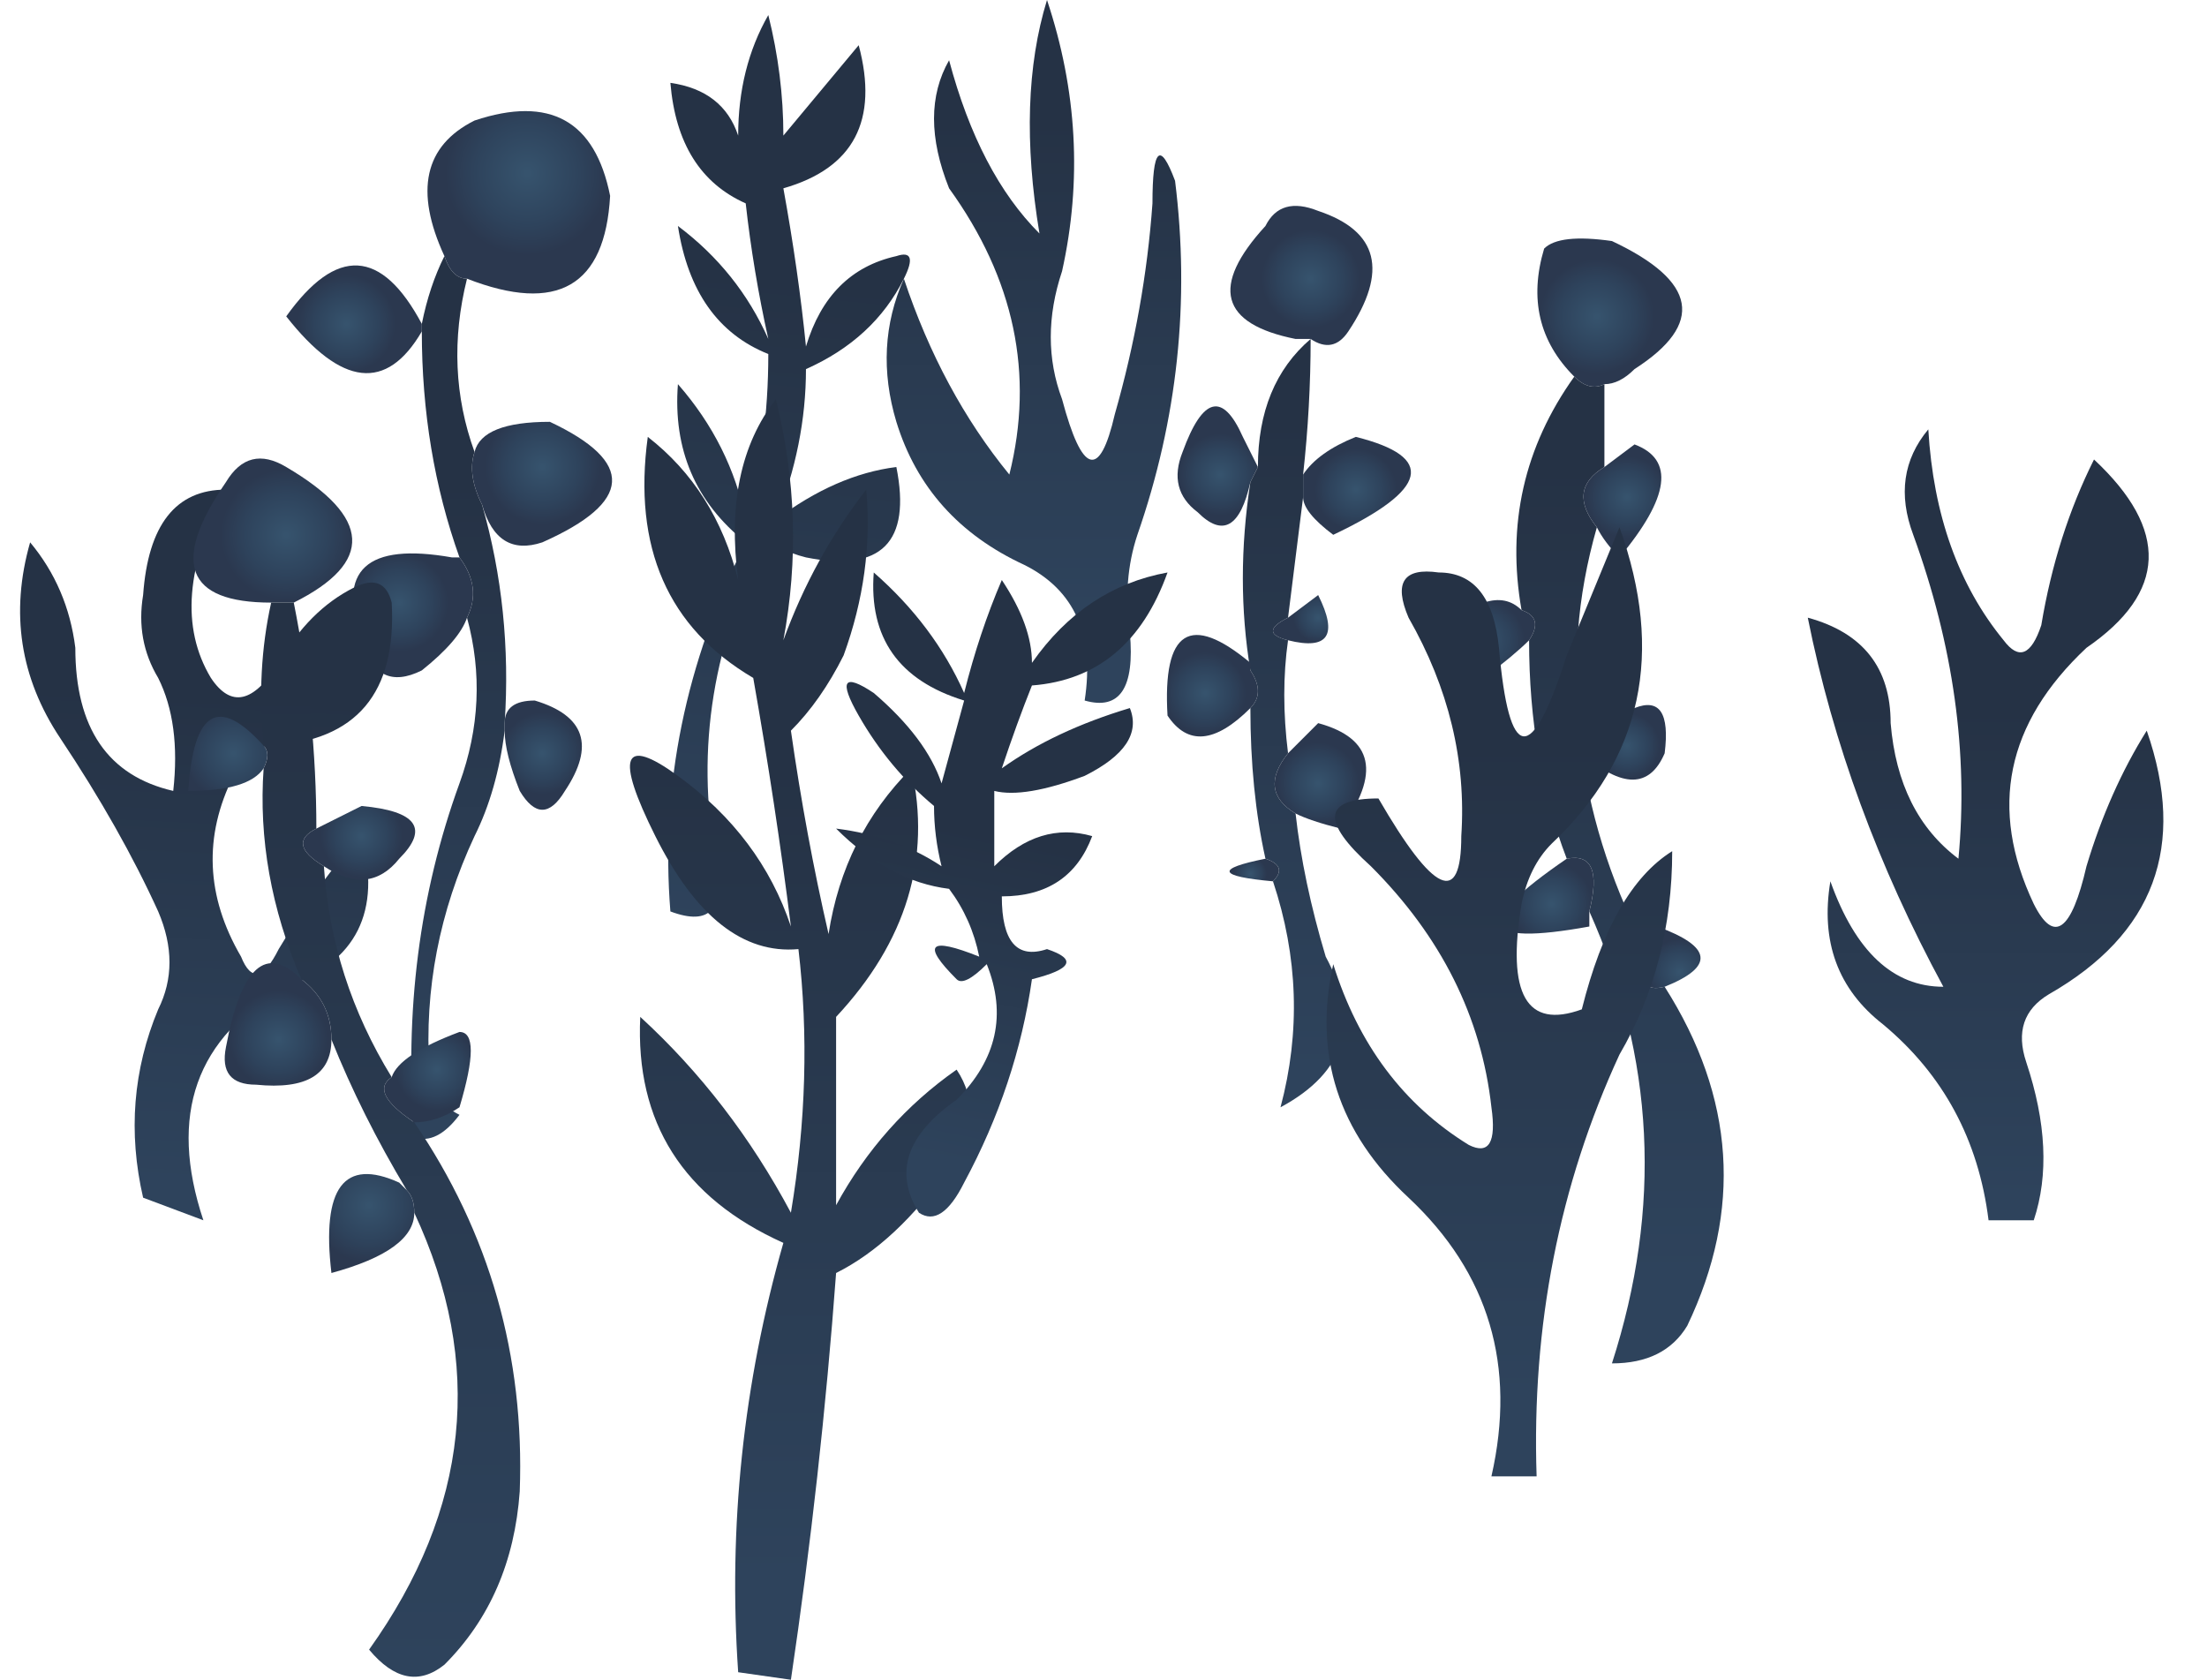 <?xml version="1.0" encoding="UTF-8" standalone="no"?>
<svg xmlns:xlink="http://www.w3.org/1999/xlink" height="11.15px" width="14.65px" xmlns="http://www.w3.org/2000/svg">
  <g transform="matrix(1.0, 0.0, 0.0, 1.0, 7.25, 5.55)">
    <path d="M-0.35 -4.0 Q-0.5 -4.9 -0.3 -5.55 0.0 -4.65 -0.2 -3.75 -0.35 -3.3 -0.2 -2.9 0.0 -2.15 0.15 -2.8 0.35 -3.5 0.4 -4.2 0.4 -4.75 0.55 -4.35 0.7 -3.15 0.3 -2.0 0.2 -1.7 0.25 -1.35 0.3 -0.8 -0.05 -0.9 0.05 -1.55 -0.45 -1.8 -1.1 -2.1 -1.3 -2.75 -1.45 -3.25 -1.25 -3.7 -1.0 -2.95 -0.55 -2.4 -0.3 -3.4 -0.95 -4.3 -1.15 -4.8 -0.95 -5.15 -0.75 -4.4 -0.35 -4.0" fill="url(#gradient0)" fill-rule="evenodd" stroke="none"/>
    <path d="M3.4 -3.0 Q3.3 -2.95 3.2 -3.05 2.85 -3.4 3.0 -3.9 3.1 -4.0 3.45 -3.95 4.3 -3.55 3.6 -3.1 3.5 -3.0 3.4 -3.0" fill="url(#gradient1)" fill-rule="evenodd" stroke="none"/>
    <path d="M2.85 -1.5 Q3.0 -1.45 2.9 -1.3 2.8 -1.2 2.6 -1.05 2.05 -1.45 2.6 -1.55 2.75 -1.6 2.85 -1.5" fill="url(#gradient2)" fill-rule="evenodd" stroke="none"/>
    <path d="M2.9 -1.3 Q3.0 -1.45 2.85 -1.5 2.7 -2.35 3.2 -3.05 3.3 -2.95 3.4 -3.0 L3.4 -2.45 Q3.15 -2.3 3.35 -2.05 3.15 -1.35 3.25 -0.7 3.2 -0.65 3.25 -0.55 3.35 0.15 3.7 0.8 3.6 1.05 3.8 1.0 4.5 2.1 3.95 3.25 3.8 3.5 3.45 3.5 3.95 1.95 3.3 0.5 3.4 0.1 3.15 0.15 2.9 -0.5 2.9 -1.3" fill="url(#gradient3)" fill-rule="evenodd" stroke="none"/>
    <path d="M3.35 -2.05 Q3.15 -2.3 3.4 -2.45 L3.6 -2.6 Q4.0 -2.45 3.5 -1.85 3.4 -1.95 3.35 -2.05" fill="url(#gradient4)" fill-rule="evenodd" stroke="none"/>
    <path d="M3.25 -0.55 Q3.2 -0.65 3.25 -0.7 3.3 -0.75 3.6 -0.85 3.85 -0.95 3.8 -0.55 3.65 -0.2 3.25 -0.55" fill="url(#gradient5)" fill-rule="evenodd" stroke="none"/>
    <path d="M3.15 0.15 Q3.4 0.1 3.3 0.5 L3.3 0.6 Q2.2 0.8 3.15 0.15" fill="url(#gradient6)" fill-rule="evenodd" stroke="none"/>
    <path d="M3.8 1.0 Q3.6 1.05 3.7 0.8 3.7 0.7 3.75 0.6 4.3 0.8 3.8 1.0" fill="url(#gradient7)" fill-rule="evenodd" stroke="none"/>
    <path d="M-2.8 -5.0 Q-2.45 -4.95 -2.35 -4.65 -2.35 -5.1 -2.15 -5.45 -2.05 -5.05 -2.05 -4.65 -1.8 -4.95 -1.55 -5.25 -1.35 -4.5 -2.05 -4.3 -1.95 -3.75 -1.9 -3.25 -1.75 -3.75 -1.3 -3.85 -1.15 -3.9 -1.25 -3.7 -1.45 -3.3 -1.9 -3.1 -1.9 -2.6 -2.1 -2.1 -1.7 -2.4 -1.3 -2.45 -1.15 -1.7 -1.9 -1.85 -2.1 -1.9 -2.15 -2.0 -2.7 -0.95 -2.5 0.15 -2.4 0.65 -2.8 0.5 -2.9 -0.75 -2.3 -1.95 -2.8 -2.35 -2.75 -3.0 -2.4 -2.6 -2.3 -2.1 -2.15 -2.6 -2.15 -3.2 -2.65 -3.4 -2.75 -4.05 -2.35 -3.75 -2.15 -3.3 -2.25 -3.75 -2.3 -4.2 -2.75 -4.4 -2.8 -5.0" fill="url(#gradient8)" fill-rule="evenodd" stroke="none"/>
    <path d="M-1.65 -1.2 Q-1.8 -0.9 -2.0 -0.7 -1.9 0.0 -1.75 0.65 -1.65 0.0 -1.2 -0.45 -1.0 0.45 -1.7 1.2 L-1.7 2.45 Q-1.4 1.9 -0.9 1.55 -0.7 1.85 -0.95 2.2 -1.3 2.7 -1.7 2.9 -1.8 4.25 -2.0 5.6 L-2.35 5.55 Q-2.45 4.1 -2.05 2.7 -3.05 2.25 -3.0 1.2 -2.4 1.75 -2.0 2.5 -1.85 1.6 -1.95 0.75 -2.5 0.8 -2.9 0.0 -3.3 -0.8 -2.75 -0.4 -2.2 0.0 -2.0 0.6 -2.1 -0.2 -2.25 -1.05 -3.1 -1.55 -2.95 -2.65 -2.5 -2.3 -2.35 -1.7 -2.45 -2.45 -2.1 -2.9 -1.9 -2.1 -2.05 -1.3 -1.85 -1.85 -1.5 -2.3 -1.45 -1.75 -1.65 -1.2" fill="url(#gradient9)" fill-rule="evenodd" stroke="none"/>
    <path d="M-4.3 -3.85 Q-4.6 -4.5 -4.1 -4.75 -3.35 -5.0 -3.2 -4.25 -3.25 -3.35 -4.15 -3.7 -4.25 -3.7 -4.3 -3.85" fill="url(#gradient10)" fill-rule="evenodd" stroke="none"/>
    <path d="M-4.45 -3.35 Q-4.8 -2.75 -5.35 -3.45 -4.85 -4.15 -4.45 -3.4 L-4.45 -3.35" fill="url(#gradient11)" fill-rule="evenodd" stroke="none"/>
    <path d="M-4.3 -3.85 Q-4.25 -3.7 -4.15 -3.7 -4.3 -3.1 -4.1 -2.55 -4.15 -2.4 -4.05 -2.2 -3.85 -1.5 -3.9 -0.75 L-3.9 -0.7 Q-3.95 -0.3 -4.1 0.0 -4.45 0.75 -4.4 1.55 -4.4 1.75 -4.2 1.85 -4.35 2.05 -4.5 2.0 -4.6 0.75 -4.2 -0.35 -4.0 -0.9 -4.15 -1.45 -4.05 -1.65 -4.2 -1.85 -4.45 -2.55 -4.45 -3.35 L-4.45 -3.4 Q-4.4 -3.65 -4.3 -3.85" fill="url(#gradient12)" fill-rule="evenodd" stroke="none"/>
    <path d="M-4.1 -2.55 Q-4.05 -2.75 -3.6 -2.75 -2.75 -2.35 -3.65 -1.95 -3.95 -1.85 -4.05 -2.2 -4.15 -2.4 -4.1 -2.55" fill="url(#gradient13)" fill-rule="evenodd" stroke="none"/>
    <path d="M-4.15 -1.45 Q-4.2 -1.3 -4.45 -1.1 -4.75 -0.95 -4.85 -1.3 -5.1 -2.0 -4.25 -1.85 L-4.2 -1.85 Q-4.05 -1.65 -4.15 -1.45" fill="url(#gradient14)" fill-rule="evenodd" stroke="none"/>
    <path d="M-3.9 -0.75 Q-3.9 -0.9 -3.7 -0.9 -3.2 -0.75 -3.5 -0.3 -3.65 -0.05 -3.8 -0.3 -3.9 -0.55 -3.9 -0.7 L-3.9 -0.75" fill="url(#gradient15)" fill-rule="evenodd" stroke="none"/>
    <path d="M-6.3 -1.6 Q-6.25 -2.3 -5.75 -2.3 -6.15 -1.55 -5.85 -1.05 -5.65 -0.75 -5.4 -1.15 -5.2 -1.5 -4.9 -1.65 -4.7 -1.75 -4.65 -1.55 -4.6 -0.65 -5.45 -0.6 -5.6 -0.6 -5.7 -0.4 -6.0 0.2 -5.65 0.8 -5.55 1.05 -5.4 0.75 -5.1 0.25 -4.85 0.0 -4.65 0.75 -5.35 1.0 -6.25 1.5 -5.9 2.55 L-6.3 2.4 Q-6.45 1.75 -6.2 1.15 -6.05 0.85 -6.2 0.5 -6.45 -0.05 -6.85 -0.65 -7.25 -1.25 -7.05 -1.95 -6.8 -1.65 -6.75 -1.25 -6.75 -0.45 -6.1 -0.3 -6.05 -0.75 -6.2 -1.05 -6.35 -1.3 -6.3 -1.6" fill="url(#gradient16)" fill-rule="evenodd" stroke="none"/>
    <path d="M-0.4 -1.15 Q-0.05 -1.65 0.5 -1.75 0.25 -1.05 -0.4 -1.0 -0.5 -0.75 -0.6 -0.45 -0.25 -0.7 0.25 -0.85 0.35 -0.6 -0.05 -0.4 -0.45 -0.25 -0.65 -0.3 L-0.65 0.2 Q-0.35 -0.1 0.0 0.0 -0.15 0.4 -0.6 0.4 -0.6 0.85 -0.3 0.75 0.0 0.85 -0.4 0.95 -0.5 1.65 -0.85 2.3 -1.0 2.6 -1.15 2.5 -1.4 2.1 -0.9 1.75 -0.5 1.35 -0.7 0.85 -0.85 1.0 -0.9 0.95 -1.25 0.6 -0.75 0.8 -0.8 0.55 -0.95 0.35 -1.35 0.3 -1.7 -0.05 -1.3 0.0 -1.0 0.2 -1.05 0.0 -1.05 -0.2 -1.35 -0.45 -1.55 -0.8 -1.75 -1.15 -1.45 -0.95 -1.1 -0.65 -1.0 -0.35 L-0.85 -0.9 Q-1.5 -1.1 -1.45 -1.75 -1.05 -1.4 -0.85 -0.95 -0.75 -1.35 -0.6 -1.7 -0.4 -1.4 -0.4 -1.15" fill="url(#gradient17)" fill-rule="evenodd" stroke="none"/>
    <path d="M1.45 -3.3 L1.35 -3.3 Q0.6 -3.45 1.15 -4.05 1.25 -4.25 1.5 -4.15 2.1 -3.95 1.7 -3.35 1.6 -3.2 1.45 -3.3" fill="url(#gradient18)" fill-rule="evenodd" stroke="none"/>
    <path d="M1.05 -2.35 Q0.95 -1.9 0.7 -2.15 0.5 -2.3 0.6 -2.55 0.8 -3.1 1.0 -2.65 L1.1 -2.45 1.05 -2.35" fill="url(#gradient19)" fill-rule="evenodd" stroke="none"/>
    <path d="M1.45 -3.3 Q1.45 -2.85 1.4 -2.4 L1.4 -2.25 Q1.35 -1.85 1.3 -1.45 1.1 -1.35 1.3 -1.3 1.25 -0.95 1.3 -0.55 1.1 -0.3 1.35 -0.15 1.4 0.3 1.55 0.8 1.9 1.45 1.25 1.8 1.45 1.05 1.2 0.3 1.3 0.2 1.15 0.15 1.05 -0.3 1.05 -0.85 1.15 -0.95 1.05 -1.1 0.95 -1.7 1.05 -2.35 L1.1 -2.45 Q1.1 -3.0 1.45 -3.3" fill="url(#gradient20)" fill-rule="evenodd" stroke="none"/>
    <path d="M1.4 -2.4 Q1.5 -2.55 1.75 -2.65 2.55 -2.45 1.6 -2.0 1.4 -2.15 1.4 -2.25 L1.4 -2.4" fill="url(#gradient21)" fill-rule="evenodd" stroke="none"/>
    <path d="M1.3 -1.45 L1.5 -1.6 Q1.7 -1.2 1.3 -1.3 1.1 -1.35 1.3 -1.45" fill="url(#gradient22)" fill-rule="evenodd" stroke="none"/>
    <path d="M1.05 -0.85 Q0.7 -0.5 0.5 -0.8 0.45 -1.65 1.05 -1.15 L1.05 -1.1 Q1.15 -0.95 1.05 -0.85" fill="url(#gradient23)" fill-rule="evenodd" stroke="none"/>
    <path d="M1.2 0.3 Q0.65 0.25 1.15 0.15 1.3 0.2 1.2 0.3" fill="url(#gradient24)" fill-rule="evenodd" stroke="none"/>
    <path d="M1.3 -0.55 L1.5 -0.75 Q2.05 -0.6 1.65 -0.05 1.45 -0.1 1.35 -0.15 1.1 -0.3 1.3 -0.55" fill="url(#gradient25)" fill-rule="evenodd" stroke="none"/>
    <path d="M3.5 -2.05 Q3.95 -0.8 3.05 0.05 2.9 0.2 2.85 0.45 2.7 1.35 3.25 1.15 3.45 0.35 3.85 0.1 3.85 0.85 3.5 1.45 2.9 2.75 2.95 4.25 L2.65 4.25 Q2.9 3.15 2.1 2.4 1.4 1.75 1.6 0.85 1.85 1.65 2.5 2.05 2.7 2.15 2.65 1.8 2.55 0.9 1.85 0.2 1.35 -0.25 1.9 -0.25 2.45 0.7 2.45 0.0 2.5 -0.75 2.1 -1.45 1.95 -1.8 2.3 -1.75 2.65 -1.75 2.7 -1.25 2.8 -0.1 3.15 -1.2 L3.5 -2.05" fill="url(#gradient26)" fill-rule="evenodd" stroke="none"/>
    <path d="M5.55 -2.7 Q5.6 -1.85 6.05 -1.3 6.2 -1.1 6.3 -1.4 6.4 -2.0 6.65 -2.5 7.4 -1.8 6.6 -1.25 5.8 -0.5 6.25 0.45 6.45 0.85 6.6 0.2 6.75 -0.3 7.0 -0.7 7.4 0.45 6.35 1.05 6.1 1.2 6.2 1.5 6.4 2.1 6.25 2.55 L5.95 2.55 Q5.85 1.75 5.25 1.25 4.8 0.9 4.9 0.3 5.15 1.0 5.65 1.0 5.0 -0.2 4.75 -1.45 5.3 -1.3 5.3 -0.75 5.35 -0.15 5.75 0.15 5.85 -0.9 5.45 -2.0 5.3 -2.4 5.55 -2.7" fill="url(#gradient27)" fill-rule="evenodd" stroke="none"/>
    <path d="M-5.45 -1.55 Q-6.3 -1.55 -5.75 -2.35 -5.6 -2.6 -5.35 -2.45 -4.5 -1.95 -5.3 -1.55 L-5.45 -1.55" fill="url(#gradient28)" fill-rule="evenodd" stroke="none"/>
    <path d="M-5.3 -1.55 Q-5.15 -0.8 -5.15 -0.05 -5.35 0.05 -5.1 0.2 -5.05 0.95 -4.65 1.6 -4.8 1.7 -4.5 1.9 -3.75 3.0 -3.8 4.35 -3.85 5.05 -4.3 5.5 -4.55 5.7 -4.8 5.4 -3.8 4.0 -4.5 2.5 -4.5 2.4 -4.55 2.35 -4.85 1.85 -5.05 1.35 -5.05 1.1 -5.25 0.95 -5.55 0.25 -5.5 -0.45 -5.45 -0.55 -5.5 -0.6 -5.55 -1.1 -5.45 -1.55 L-5.3 -1.55" fill="url(#gradient29)" fill-rule="evenodd" stroke="none"/>
    <path d="M-4.65 1.6 Q-4.6 1.45 -4.2 1.3 -4.05 1.3 -4.2 1.8 -4.35 1.9 -4.5 1.9 -4.8 1.7 -4.65 1.6" fill="url(#gradient30)" fill-rule="evenodd" stroke="none"/>
    <path d="M-5.5 -0.45 Q-5.6 -0.3 -6.0 -0.3 -5.95 -1.1 -5.5 -0.6 -5.45 -0.55 -5.5 -0.45" fill="url(#gradient31)" fill-rule="evenodd" stroke="none"/>
    <path d="M-5.15 -0.05 L-4.85 -0.2 Q-4.3 -0.15 -4.6 0.15 -4.8 0.4 -5.1 0.2 -5.35 0.05 -5.15 -0.05" fill="url(#gradient32)" fill-rule="evenodd" stroke="none"/>
    <path d="M-5.05 1.35 Q-5.05 1.7 -5.55 1.65 -5.8 1.65 -5.75 1.4 -5.6 0.6 -5.25 0.95 -5.05 1.1 -5.05 1.35" fill="url(#gradient33)" fill-rule="evenodd" stroke="none"/>
    <path d="M-4.5 2.5 Q-4.5 2.75 -5.05 2.9 -5.15 2.05 -4.6 2.3 L-4.55 2.35 Q-4.5 2.4 -4.5 2.5" fill="url(#gradient34)" fill-rule="evenodd" stroke="none"/>
  </g>
  <defs>
    <linearGradient gradientTransform="matrix(-1.0E-4, -0.003, 0.001, 0.0, -0.35, -3.95)" gradientUnits="userSpaceOnUse" id="gradient0" spreadMethod="pad" x1="-819.2" x2="819.2">
      <stop offset="0.0" stop-color="#2e435c"/>
      <stop offset="0.663" stop-color="#253245"/>
    </linearGradient>
    <radialGradient cx="0" cy="0" gradientTransform="matrix(7.0E-4, 0.0, 0.0, 7.0E-4, 3.35, -3.45)" gradientUnits="userSpaceOnUse" id="gradient1" r="819.2" spreadMethod="pad">
      <stop offset="0.016" stop-color="#36536d"/>
      <stop offset="0.424" stop-color="#2e435c"/>
      <stop offset="0.663" stop-color="#2b384f"/>
    </radialGradient>
    <radialGradient cx="0" cy="0" gradientTransform="matrix(5.0E-4, 0.0, 0.0, 5.0E-4, 2.6, -1.3)" gradientUnits="userSpaceOnUse" id="gradient2" r="819.2" spreadMethod="pad">
      <stop offset="0.016" stop-color="#36536d"/>
      <stop offset="0.424" stop-color="#2e435c"/>
      <stop offset="0.663" stop-color="#2b384f"/>
    </radialGradient>
    <linearGradient gradientTransform="matrix(1.0E-4, -0.005, 8.0E-4, 0.0, 3.55, -1.15)" gradientUnits="userSpaceOnUse" id="gradient3" spreadMethod="pad" x1="-819.2" x2="819.2">
      <stop offset="0.0" stop-color="#2e435c"/>
      <stop offset="0.663" stop-color="#253245"/>
    </linearGradient>
    <radialGradient cx="0" cy="0" gradientTransform="matrix(5.0E-4, 0.0, 0.0, 5.0E-4, 3.55, -2.25)" gradientUnits="userSpaceOnUse" id="gradient4" r="819.2" spreadMethod="pad">
      <stop offset="0.016" stop-color="#36536d"/>
      <stop offset="0.424" stop-color="#2e435c"/>
      <stop offset="0.663" stop-color="#2b384f"/>
    </radialGradient>
    <radialGradient cx="0" cy="0" gradientTransform="matrix(4.0E-4, 0.0, 0.0, 4.0E-4, 3.55, -0.6)" gradientUnits="userSpaceOnUse" id="gradient5" r="819.2" spreadMethod="pad">
      <stop offset="0.016" stop-color="#36536d"/>
      <stop offset="0.424" stop-color="#2e435c"/>
      <stop offset="0.663" stop-color="#2b384f"/>
    </radialGradient>
    <radialGradient cx="0" cy="0" gradientTransform="matrix(5.0E-4, 0.0, 0.0, 5.0E-4, 3.05, 0.45)" gradientUnits="userSpaceOnUse" id="gradient6" r="819.2" spreadMethod="pad">
      <stop offset="0.016" stop-color="#36536d"/>
      <stop offset="0.424" stop-color="#2e435c"/>
      <stop offset="0.663" stop-color="#2b384f"/>
    </radialGradient>
    <radialGradient cx="0" cy="0" gradientTransform="matrix(4.0E-4, 0.0, 0.0, 4.0E-4, 3.9, 0.9)" gradientUnits="userSpaceOnUse" id="gradient7" r="819.2" spreadMethod="pad">
      <stop offset="0.016" stop-color="#36536d"/>
      <stop offset="0.424" stop-color="#2e435c"/>
      <stop offset="0.663" stop-color="#2b384f"/>
    </radialGradient>
    <linearGradient gradientTransform="matrix(5.0E-4, -0.004, 0.001, 1.0E-4, -2.15, -2.65)" gradientUnits="userSpaceOnUse" id="gradient8" spreadMethod="pad" x1="-819.2" x2="819.2">
      <stop offset="0.0" stop-color="#2e435c"/>
      <stop offset="0.663" stop-color="#253245"/>
    </linearGradient>
    <linearGradient gradientTransform="matrix(2.0E-4, -0.005, 0.001, 0.0, -1.95, 0.85)" gradientUnits="userSpaceOnUse" id="gradient9" spreadMethod="pad" x1="-819.2" x2="819.2">
      <stop offset="0.0" stop-color="#2e435c"/>
      <stop offset="0.663" stop-color="#253245"/>
    </linearGradient>
    <radialGradient cx="0" cy="0" gradientTransform="matrix(0.001, 0.0, 0.0, 0.001, -3.75, -4.4)" gradientUnits="userSpaceOnUse" id="gradient10" r="819.2" spreadMethod="pad">
      <stop offset="0.016" stop-color="#36536d"/>
      <stop offset="0.424" stop-color="#2e435c"/>
      <stop offset="0.663" stop-color="#2b384f"/>
    </radialGradient>
    <radialGradient cx="0" cy="0" gradientTransform="matrix(6.0E-4, 0.0, 0.0, 6.0E-4, -4.95, -3.4)" gradientUnits="userSpaceOnUse" id="gradient11" r="819.2" spreadMethod="pad">
      <stop offset="0.016" stop-color="#36536d"/>
      <stop offset="0.424" stop-color="#2e435c"/>
      <stop offset="0.663" stop-color="#2b384f"/>
    </radialGradient>
    <linearGradient gradientTransform="matrix(1.0E-4, -0.004, 4.0E-4, 0.0, -4.2, -1.3)" gradientUnits="userSpaceOnUse" id="gradient12" spreadMethod="pad" x1="-819.2" x2="819.2">
      <stop offset="0.0" stop-color="#2e435c"/>
      <stop offset="0.663" stop-color="#253245"/>
    </linearGradient>
    <radialGradient cx="0" cy="0" gradientTransform="matrix(7.0E-4, 0.0, 0.0, 7.0E-4, -3.65, -2.45)" gradientUnits="userSpaceOnUse" id="gradient13" r="819.2" spreadMethod="pad">
      <stop offset="0.016" stop-color="#36536d"/>
      <stop offset="0.424" stop-color="#2e435c"/>
      <stop offset="0.663" stop-color="#2b384f"/>
    </radialGradient>
    <radialGradient cx="0" cy="0" gradientTransform="matrix(6.0E-4, 0.0, 0.0, 6.0E-4, -4.6, -1.55)" gradientUnits="userSpaceOnUse" id="gradient14" r="819.2" spreadMethod="pad">
      <stop offset="0.016" stop-color="#36536d"/>
      <stop offset="0.424" stop-color="#2e435c"/>
      <stop offset="0.663" stop-color="#2b384f"/>
    </radialGradient>
    <radialGradient cx="0" cy="0" gradientTransform="matrix(5.0E-4, 0.0, 0.0, 5.0E-4, -3.65, -0.55)" gradientUnits="userSpaceOnUse" id="gradient15" r="819.2" spreadMethod="pad">
      <stop offset="0.016" stop-color="#36536d"/>
      <stop offset="0.424" stop-color="#2e435c"/>
      <stop offset="0.663" stop-color="#2b384f"/>
    </radialGradient>
    <linearGradient gradientTransform="matrix(2.0E-4, -0.003, 0.002, 1.0E-4, -6.0, -0.15)" gradientUnits="userSpaceOnUse" id="gradient16" spreadMethod="pad" x1="-819.2" x2="819.2">
      <stop offset="0.0" stop-color="#2e435c"/>
      <stop offset="0.663" stop-color="#253245"/>
    </linearGradient>
    <linearGradient gradientTransform="matrix(3.0E-4, -0.002, 0.001, 2.0E-4, -0.85, 0.5)" gradientUnits="userSpaceOnUse" id="gradient17" spreadMethod="pad" x1="-819.2" x2="819.2">
      <stop offset="0.0" stop-color="#2e435c"/>
      <stop offset="0.663" stop-color="#253245"/>
    </linearGradient>
    <radialGradient cx="0" cy="0" gradientTransform="matrix(6.0E-4, 0.0, 0.0, 6.0E-4, 1.45, -3.7)" gradientUnits="userSpaceOnUse" id="gradient18" r="819.2" spreadMethod="pad">
      <stop offset="0.016" stop-color="#36536d"/>
      <stop offset="0.424" stop-color="#2e435c"/>
      <stop offset="0.663" stop-color="#2b384f"/>
    </radialGradient>
    <radialGradient cx="0" cy="0" gradientTransform="matrix(5.0E-4, 0.0, 0.0, 5.0E-4, 0.85, -2.4)" gradientUnits="userSpaceOnUse" id="gradient19" r="819.2" spreadMethod="pad">
      <stop offset="0.016" stop-color="#36536d"/>
      <stop offset="0.424" stop-color="#2e435c"/>
      <stop offset="0.663" stop-color="#2b384f"/>
    </radialGradient>
    <linearGradient gradientTransform="matrix(1.0E-4, -0.004, 4.0E-4, 0.0, 1.4, -1.7)" gradientUnits="userSpaceOnUse" id="gradient20" spreadMethod="pad" x1="-819.2" x2="819.2">
      <stop offset="0.0" stop-color="#2e435c"/>
      <stop offset="0.663" stop-color="#253245"/>
    </linearGradient>
    <radialGradient cx="0" cy="0" gradientTransform="matrix(5.0E-4, 0.0, 0.0, 5.0E-4, 1.75, -2.3)" gradientUnits="userSpaceOnUse" id="gradient21" r="819.2" spreadMethod="pad">
      <stop offset="0.016" stop-color="#36536d"/>
      <stop offset="0.424" stop-color="#2e435c"/>
      <stop offset="0.663" stop-color="#2b384f"/>
    </radialGradient>
    <radialGradient cx="0" cy="0" gradientTransform="matrix(3.0E-4, 0.0, 0.0, 3.0E-4, 1.5, -1.45)" gradientUnits="userSpaceOnUse" id="gradient22" r="819.2" spreadMethod="pad">
      <stop offset="0.016" stop-color="#36536d"/>
      <stop offset="0.424" stop-color="#2e435c"/>
      <stop offset="0.663" stop-color="#2b384f"/>
    </radialGradient>
    <radialGradient cx="0" cy="0" gradientTransform="matrix(5.0E-4, 0.0, 0.0, 5.0E-4, 0.75, -0.95)" gradientUnits="userSpaceOnUse" id="gradient23" r="819.2" spreadMethod="pad">
      <stop offset="0.016" stop-color="#36536d"/>
      <stop offset="0.424" stop-color="#2e435c"/>
      <stop offset="0.663" stop-color="#2b384f"/>
    </radialGradient>
    <radialGradient cx="0" cy="0" gradientTransform="matrix(2.0E-4, 0.0, 0.0, 2.0E-4, 1.05, 0.25)" gradientUnits="userSpaceOnUse" id="gradient24" r="819.2" spreadMethod="pad">
      <stop offset="0.016" stop-color="#36536d"/>
      <stop offset="0.424" stop-color="#2e435c"/>
      <stop offset="0.663" stop-color="#2b384f"/>
    </radialGradient>
    <radialGradient cx="0" cy="0" gradientTransform="matrix(5.0E-4, 0.0, 0.0, 5.0E-4, 1.5, -0.35)" gradientUnits="userSpaceOnUse" id="gradient25" r="819.2" spreadMethod="pad">
      <stop offset="0.016" stop-color="#36536d"/>
      <stop offset="0.424" stop-color="#2e435c"/>
      <stop offset="0.663" stop-color="#2b384f"/>
    </radialGradient>
    <linearGradient gradientTransform="matrix(-1.0E-4, -0.004, 0.001, 0.0, 2.7, 0.45)" gradientUnits="userSpaceOnUse" id="gradient26" spreadMethod="pad" x1="-819.2" x2="819.2">
      <stop offset="0.0" stop-color="#2e435c"/>
      <stop offset="0.663" stop-color="#253245"/>
    </linearGradient>
    <linearGradient gradientTransform="matrix(0.0, -0.003, 0.001, 0.0, 5.95, -0.05)" gradientUnits="userSpaceOnUse" id="gradient27" spreadMethod="pad" x1="-819.2" x2="819.2">
      <stop offset="0.0" stop-color="#2e435c"/>
      <stop offset="0.663" stop-color="#253245"/>
    </linearGradient>
    <radialGradient cx="0" cy="0" gradientTransform="matrix(8.0E-4, 0.0, 0.0, 8.0E-4, -5.35, -2.0)" gradientUnits="userSpaceOnUse" id="gradient28" r="819.2" spreadMethod="pad">
      <stop offset="0.016" stop-color="#36536d"/>
      <stop offset="0.424" stop-color="#2e435c"/>
      <stop offset="0.663" stop-color="#2b384f"/>
    </radialGradient>
    <linearGradient gradientTransform="matrix(1.0E-4, -0.006, 0.001, 0.0, -4.65, 0.6)" gradientUnits="userSpaceOnUse" id="gradient29" spreadMethod="pad" x1="-819.2" x2="819.2">
      <stop offset="0.0" stop-color="#2e435c"/>
      <stop offset="0.663" stop-color="#253245"/>
    </linearGradient>
    <radialGradient cx="0" cy="0" gradientTransform="matrix(5.0E-4, 0.0, 0.0, 5.0E-4, -4.35, 1.55)" gradientUnits="userSpaceOnUse" id="gradient30" r="819.2" spreadMethod="pad">
      <stop offset="0.016" stop-color="#36536d"/>
      <stop offset="0.424" stop-color="#2e435c"/>
      <stop offset="0.663" stop-color="#2b384f"/>
    </radialGradient>
    <radialGradient cx="0" cy="0" gradientTransform="matrix(6.0E-4, 0.0, 0.0, 6.0E-4, -5.7, -0.55)" gradientUnits="userSpaceOnUse" id="gradient31" r="819.2" spreadMethod="pad">
      <stop offset="0.016" stop-color="#36536d"/>
      <stop offset="0.424" stop-color="#2e435c"/>
      <stop offset="0.663" stop-color="#2b384f"/>
    </radialGradient>
    <radialGradient cx="0" cy="0" gradientTransform="matrix(5.0E-4, 0.0, 0.0, 5.0E-4, -4.85, 0.0)" gradientUnits="userSpaceOnUse" id="gradient32" r="819.2" spreadMethod="pad">
      <stop offset="0.016" stop-color="#36536d"/>
      <stop offset="0.424" stop-color="#2e435c"/>
      <stop offset="0.663" stop-color="#2b384f"/>
    </radialGradient>
    <radialGradient cx="0" cy="0" gradientTransform="matrix(6.0E-4, 0.0, 0.0, 6.0E-4, -5.4, 1.35)" gradientUnits="userSpaceOnUse" id="gradient33" r="819.2" spreadMethod="pad">
      <stop offset="0.016" stop-color="#36536d"/>
      <stop offset="0.424" stop-color="#2e435c"/>
      <stop offset="0.663" stop-color="#2b384f"/>
    </radialGradient>
    <radialGradient cx="0" cy="0" gradientTransform="matrix(7.0E-4, 0.0, 0.0, 7.0E-4, -4.8, 2.45)" gradientUnits="userSpaceOnUse" id="gradient34" r="819.2" spreadMethod="pad">
      <stop offset="0.016" stop-color="#36536d"/>
      <stop offset="0.424" stop-color="#2e435c"/>
      <stop offset="0.663" stop-color="#2b384f"/>
    </radialGradient>
  </defs>
</svg>
